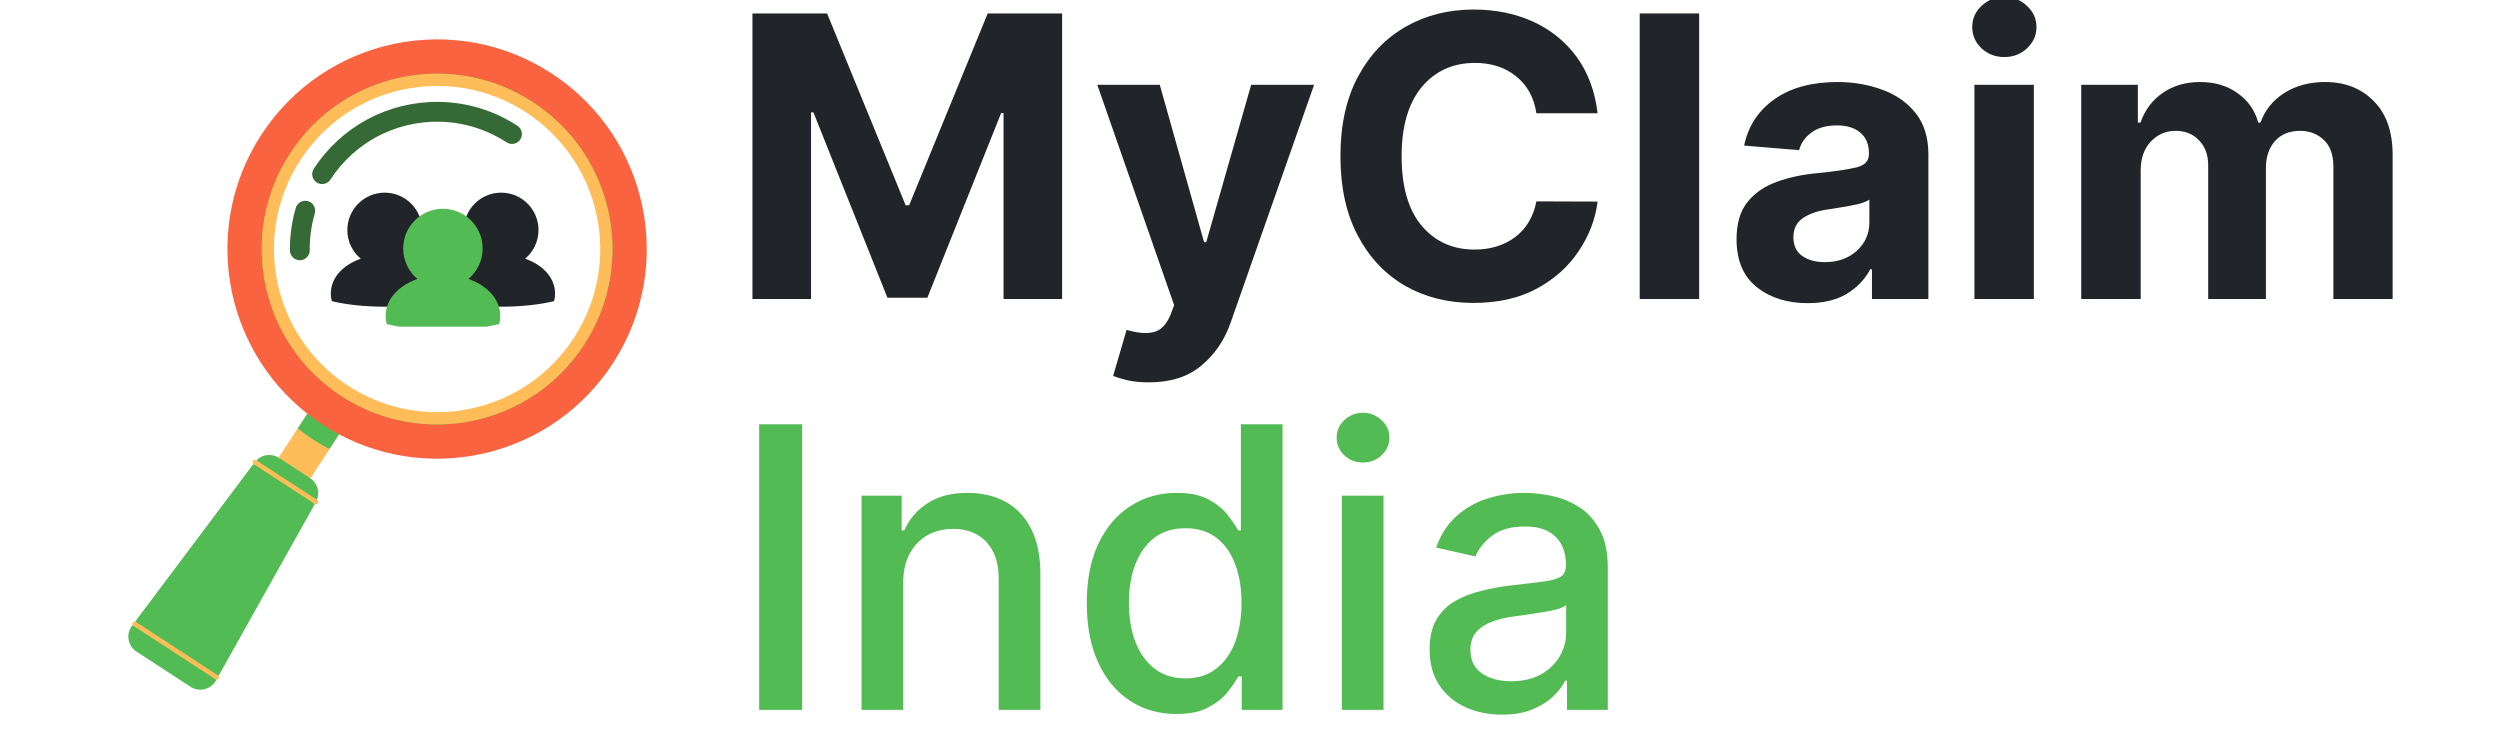 <svg xmlns="http://www.w3.org/2000/svg" xmlns:xlink="http://www.w3.org/1999/xlink" width="240" zoomAndPan="magnify" viewBox="0 0 180 52.5" height="70" preserveAspectRatio="xMidYMid meet" version="1.0"><defs><g/><clipPath id="4ffdbe453a"><path d="M 9 2 L 47 2 L 47 50 L 9 50 Z M 9 2 " clip-rule="nonzero"/></clipPath><clipPath id="bc2e74eb00"><path d="M 27.035 -2.969 L 52.559 13.652 L 24.586 56.609 L -0.938 39.988 Z M 27.035 -2.969 " clip-rule="nonzero"/></clipPath><clipPath id="60aee52aeb"><path d="M 27.035 -2.969 L 52.559 13.652 L 24.586 56.609 L -0.938 39.988 Z M 27.035 -2.969 " clip-rule="nonzero"/></clipPath><clipPath id="aa433a2a71"><path d="M 16 2 L 47 2 L 47 34 L 16 34 Z M 16 2 " clip-rule="nonzero"/></clipPath><clipPath id="554c239a53"><path d="M 27.035 -2.969 L 52.559 13.652 L 24.586 56.609 L -0.938 39.988 Z M 27.035 -2.969 " clip-rule="nonzero"/></clipPath><clipPath id="e53b34d5ff"><path d="M 27.035 -2.969 L 52.559 13.652 L 24.586 56.609 L -0.938 39.988 Z M 27.035 -2.969 " clip-rule="nonzero"/></clipPath><clipPath id="b1151d5c61"><path d="M 20 7 L 38 7 L 38 19 L 20 19 Z M 20 7 " clip-rule="nonzero"/></clipPath><clipPath id="3087cdb467"><path d="M 27.035 -2.969 L 52.559 13.652 L 24.586 56.609 L -0.938 39.988 Z M 27.035 -2.969 " clip-rule="nonzero"/></clipPath><clipPath id="d949185e7c"><path d="M 27.035 -2.969 L 52.559 13.652 L 24.586 56.609 L -0.938 39.988 Z M 27.035 -2.969 " clip-rule="nonzero"/></clipPath><clipPath id="71c77958ae"><path d="M 9 5 L 45 5 L 45 49 L 9 49 Z M 9 5 " clip-rule="nonzero"/></clipPath><clipPath id="3c1e691747"><path d="M 27.035 -2.969 L 52.559 13.652 L 24.586 56.609 L -0.938 39.988 Z M 27.035 -2.969 " clip-rule="nonzero"/></clipPath><clipPath id="371f100dbb"><path d="M 27.035 -2.969 L 52.559 13.652 L 24.586 56.609 L -0.938 39.988 Z M 27.035 -2.969 " clip-rule="nonzero"/></clipPath><clipPath id="1d59b1ed11"><path d="M 32 13.863 L 40 13.863 L 40 23 L 32 23 Z M 32 13.863 " clip-rule="nonzero"/></clipPath><clipPath id="066ba32279"><path d="M 23.809 13.863 L 32 13.863 L 32 23 L 23.809 23 Z M 23.809 13.863 " clip-rule="nonzero"/></clipPath><clipPath id="18467c9fab"><path d="M 27 15 L 37 15 L 37 23.52 L 27 23.52 Z M 27 15 " clip-rule="nonzero"/></clipPath></defs><g clip-path="url(#4ffdbe453a)"><g clip-path="url(#bc2e74eb00)"><g clip-path="url(#60aee52aeb)"><path fill="#53bb53" d="M 39.648 5.375 C 32.723 0.867 23.422 2.832 18.914 9.754 C 16.859 12.91 16.07 16.691 16.691 20.402 C 17.309 24.094 19.262 27.391 22.191 29.695 L 22.27 29.758 L 22.211 29.848 C 22.18 29.828 22.152 29.805 22.121 29.781 L 21.43 30.848 C 21.457 30.867 21.488 30.891 21.516 30.914 L 20.152 33.008 L 20.086 32.965 C 20.078 32.961 20.07 32.953 20.059 32.949 C 19.539 32.629 18.875 32.719 18.457 33.148 L 18.551 33.207 C 18.547 33.215 18.539 33.219 18.535 33.223 L 18.473 33.289 L 18.379 33.227 C 18.352 33.211 18.32 33.215 18.301 33.242 C 18.285 33.266 18.293 33.297 18.316 33.316 L 18.402 33.383 L 18.34 33.465 L 18.258 33.41 C 18.254 33.406 18.254 33.406 18.25 33.402 L 9.727 44.758 C 9.746 44.762 9.766 44.766 9.781 44.777 L 9.824 44.809 L 9.77 44.879 L 9.703 44.863 C 9.68 44.859 9.656 44.867 9.645 44.887 C 9.633 44.902 9.633 44.926 9.645 44.941 L 9.676 45.004 L 9.625 45.07 L 9.602 45.055 C 9.578 45.039 9.559 45.02 9.547 44.996 L 9.5 45.055 C 9.051 45.652 9.203 46.508 9.828 46.914 L 13.719 49.449 C 14.344 49.855 15.188 49.648 15.551 48.996 L 15.59 48.93 C 15.562 48.926 15.535 48.918 15.512 48.902 L 15.488 48.887 L 15.527 48.812 L 15.598 48.82 C 15.617 48.82 15.637 48.812 15.648 48.797 C 15.66 48.777 15.66 48.754 15.645 48.734 L 15.605 48.676 L 15.648 48.598 L 15.691 48.629 C 15.711 48.641 15.723 48.652 15.734 48.668 L 22.672 36.281 C 22.668 36.281 22.664 36.277 22.66 36.277 L 22.578 36.223 L 22.629 36.133 L 22.723 36.184 C 22.75 36.199 22.781 36.191 22.797 36.168 C 22.812 36.145 22.805 36.109 22.781 36.094 L 22.684 36.031 L 22.719 35.945 C 22.723 35.941 22.723 35.934 22.727 35.926 L 22.82 35.988 C 23.043 35.434 22.855 34.785 22.352 34.441 C 22.344 34.438 22.336 34.43 22.328 34.426 L 22.262 34.383 L 23.625 32.285 C 23.656 32.305 23.691 32.32 23.723 32.34 L 24.414 31.273 C 24.383 31.258 24.352 31.238 24.316 31.223 L 24.379 31.133 L 24.465 31.18 C 27.758 32.922 31.566 33.375 35.188 32.449 C 38.836 31.516 41.973 29.266 44.027 26.109 C 48.535 19.184 46.57 9.883 39.648 5.375 Z M 25.004 27.867 C 19.523 24.301 17.969 16.941 21.535 11.465 C 25.105 5.984 32.461 4.43 37.941 7.996 C 43.418 11.562 44.973 18.922 41.406 24.402 C 37.84 29.879 30.48 31.434 25.004 27.867 Z M 22.191 18.02 C 22.195 18.352 21.926 18.625 21.594 18.629 C 21.477 18.629 21.359 18.594 21.262 18.531 C 21.09 18.422 20.988 18.234 20.984 18.031 C 20.977 17.004 21.113 15.984 21.402 15 C 21.496 14.68 21.832 14.496 22.148 14.59 C 22.207 14.605 22.262 14.629 22.309 14.664 C 22.531 14.805 22.633 15.082 22.559 15.336 C 22.305 16.207 22.184 17.109 22.191 18.02 Z M 37.367 9.98 C 37.188 10.258 36.812 10.336 36.535 10.156 C 35.066 9.199 33.367 8.68 31.625 8.652 C 28.41 8.602 25.445 10.18 23.695 12.867 C 23.516 13.148 23.141 13.227 22.859 13.043 C 22.582 12.863 22.504 12.488 22.684 12.211 C 24.664 9.172 28.012 7.391 31.645 7.445 C 33.613 7.477 35.531 8.066 37.191 9.145 C 37.473 9.328 37.551 9.699 37.367 9.98 Z M 37.367 9.98 " fill-opacity="1" fill-rule="nonzero"/></g></g></g><g clip-path="url(#aa433a2a71)"><g clip-path="url(#554c239a53)"><g clip-path="url(#e53b34d5ff)"><path fill="#f96340" d="M 39.707 5.281 C 32.723 0.734 23.371 2.711 18.82 9.695 C 14.523 16.293 16.051 25.004 22.121 29.781 C 22.477 30.062 22.848 30.328 23.234 30.582 C 23.621 30.832 24.016 31.062 24.414 31.273 C 31.242 34.895 39.824 32.77 44.121 26.168 C 48.668 19.184 46.695 9.832 39.707 5.281 Z M 24.578 28.516 C 18.734 24.711 17.082 16.887 20.887 11.039 C 24.691 5.195 32.516 3.543 38.363 7.348 C 44.207 11.152 45.863 18.977 42.055 24.824 C 38.25 30.668 30.426 32.32 24.578 28.516 Z M 24.578 28.516 " fill-opacity="1" fill-rule="nonzero"/></g></g></g><g clip-path="url(#b1151d5c61)"><g clip-path="url(#3087cdb467)"><g clip-path="url(#d949185e7c)"><path fill="#356935" d="M 22.301 18.016 C 22.305 18.41 21.988 18.734 21.598 18.738 C 21.449 18.738 21.312 18.695 21.199 18.621 C 21.008 18.496 20.879 18.281 20.875 18.031 C 20.863 16.992 21.008 15.961 21.297 14.969 C 21.406 14.59 21.801 14.375 22.18 14.484 C 22.559 14.594 22.773 14.988 22.664 15.367 C 22.414 16.227 22.293 17.117 22.301 18.016 Z M 37.254 9.055 C 35.574 7.961 33.637 7.367 31.645 7.336 C 27.977 7.281 24.594 9.078 22.594 12.152 C 22.379 12.48 22.473 12.922 22.801 13.137 C 23.133 13.352 23.574 13.258 23.789 12.93 C 25.52 10.27 28.445 8.715 31.621 8.762 C 33.344 8.789 35.023 9.305 36.473 10.246 C 36.805 10.461 37.246 10.371 37.461 10.039 C 37.676 9.711 37.582 9.27 37.254 9.055 Z M 37.254 9.055 " fill-opacity="1" fill-rule="nonzero"/></g></g></g><g clip-path="url(#71c77958ae)"><g clip-path="url(#3c1e691747)"><g clip-path="url(#371f100dbb)"><path fill="#ffbd59" d="M 19.492 33.82 L 21.785 35.312 L 22.82 35.988 L 22.84 36 C 22.914 36.051 22.938 36.152 22.887 36.227 C 22.84 36.301 22.746 36.324 22.672 36.281 C 22.668 36.281 22.664 36.277 22.66 36.277 L 21.605 35.59 L 19.312 34.098 L 18.258 33.41 C 18.254 33.406 18.254 33.406 18.25 33.402 C 18.18 33.352 18.164 33.254 18.211 33.184 C 18.262 33.105 18.363 33.086 18.438 33.133 L 18.457 33.148 Z M 15.734 48.668 C 15.723 48.652 15.711 48.641 15.691 48.629 L 9.781 44.777 C 9.766 44.766 9.746 44.762 9.727 44.758 C 9.66 44.742 9.594 44.77 9.555 44.828 C 9.52 44.879 9.52 44.941 9.547 44.996 C 9.559 45.02 9.578 45.039 9.602 45.055 L 15.512 48.902 C 15.535 48.918 15.562 48.926 15.59 48.93 C 15.648 48.934 15.707 48.906 15.738 48.855 C 15.777 48.797 15.773 48.723 15.734 48.668 Z M 42.055 24.824 C 38.25 30.668 30.426 32.32 24.578 28.516 C 18.734 24.711 17.082 16.887 20.887 11.039 C 24.691 5.195 32.516 3.543 38.363 7.348 C 44.207 11.152 45.863 18.977 42.055 24.824 Z M 41.312 24.34 C 44.852 18.906 43.316 11.629 37.879 8.09 C 32.445 4.551 25.168 6.086 21.629 11.523 C 18.09 16.957 19.625 24.234 25.062 27.773 C 30.496 31.312 37.773 29.777 41.312 24.34 Z M 22.352 34.441 L 23.723 32.34 C 23.324 32.125 22.93 31.895 22.543 31.645 C 22.156 31.395 21.785 31.125 21.43 30.848 L 20.059 32.949 C 20.07 32.953 20.078 32.961 20.086 32.965 L 22.328 34.426 C 22.336 34.43 22.344 34.438 22.352 34.441 Z M 22.352 34.441 " fill-opacity="1" fill-rule="nonzero"/></g></g></g><g clip-path="url(#1d59b1ed11)"><path fill="#212529" d="M 39.961 21.035 C 39.934 20.312 39.535 19.656 38.875 19.176 C 38.57 18.953 38.211 18.766 37.809 18.625 C 38.398 18.133 38.773 17.391 38.773 16.562 C 38.773 15.078 37.57 13.871 36.082 13.871 C 34.598 13.871 33.395 15.078 33.395 16.562 C 33.395 17.391 33.77 18.133 34.359 18.625 C 33.953 18.766 33.598 18.953 33.293 19.176 C 32.633 19.656 32.234 20.312 32.207 21.035 C 32.195 21.289 32.223 21.5 32.281 21.684 C 33.289 21.93 34.621 22.082 36.082 22.082 C 37.551 22.082 38.887 21.93 39.891 21.68 C 39.945 21.5 39.973 21.285 39.961 21.035 " fill-opacity="1" fill-rule="nonzero"/></g><g clip-path="url(#066ba32279)"><path fill="#212529" d="M 31.578 21.035 C 31.551 20.312 31.148 19.656 30.492 19.176 C 30.188 18.953 29.828 18.766 29.426 18.625 C 30.016 18.133 30.391 17.391 30.391 16.562 C 30.391 15.078 29.184 13.871 27.699 13.871 C 26.215 13.871 25.008 15.078 25.008 16.562 C 25.008 17.391 25.383 18.133 25.973 18.625 C 25.57 18.766 25.211 18.953 24.906 19.176 C 24.25 19.656 23.848 20.312 23.82 21.035 C 23.812 21.289 23.84 21.5 23.898 21.684 C 24.906 21.93 26.238 22.082 27.699 22.082 C 29.164 22.082 30.5 21.93 31.508 21.68 C 31.562 21.5 31.586 21.285 31.578 21.035 " fill-opacity="1" fill-rule="nonzero"/></g><g clip-path="url(#18467c9fab)"><path fill="#53bb53" d="M 36.016 22.645 C 35.984 21.879 35.559 21.18 34.859 20.668 C 34.535 20.43 34.156 20.234 33.727 20.086 C 34.352 19.559 34.75 18.773 34.75 17.891 C 34.75 16.312 33.469 15.031 31.891 15.031 C 30.312 15.031 29.031 16.312 29.031 17.891 C 29.031 18.773 29.43 19.559 30.055 20.086 C 29.629 20.234 29.246 20.43 28.926 20.668 C 28.223 21.18 27.797 21.879 27.77 22.645 C 27.758 22.914 27.789 23.141 27.852 23.336 C 28.922 23.598 30.336 23.758 31.891 23.758 C 33.449 23.758 34.867 23.598 35.941 23.332 C 35.996 23.141 36.023 22.914 36.016 22.645 " fill-opacity="1" fill-rule="nonzero"/></g><g fill="#212529" fill-opacity="1"><g transform="translate(52.395, 21.53)"><g><path d="M 1.781 -20.562 L 7.156 -20.562 L 12.812 -6.75 L 13.062 -6.75 L 18.719 -20.562 L 24.078 -20.562 L 24.078 0 L 19.859 0 L 19.859 -13.391 L 19.688 -13.391 L 14.375 -0.094 L 11.5 -0.094 L 6.172 -13.438 L 6 -13.438 L 6 0 L 1.781 0 Z M 1.781 -20.562 "/></g></g></g><g fill="#212529" fill-opacity="1"><g transform="translate(78.521, 21.53)"><g><path d="M 4.203 6 C 3.586 6 3.062 5.945 2.625 5.844 C 2.195 5.738 1.863 5.633 1.625 5.531 L 2.594 2.219 C 3.344 2.445 3.977 2.504 4.5 2.391 C 5.02 2.285 5.43 1.883 5.734 1.188 L 6.016 0.438 L 0.484 -15.422 L 4.984 -15.422 L 8.172 -4.094 L 8.328 -4.094 L 11.562 -15.422 L 16.094 -15.422 L 10.062 1.766 C 9.625 2.992 8.926 4.004 7.969 4.797 C 7.02 5.598 5.766 6 4.203 6 Z M 4.203 6 "/></g></g></g><g fill="#212529" fill-opacity="1"><g transform="translate(95.089, 21.53)"><g><path d="M 19.938 -13.375 L 15.531 -13.375 C 15.363 -14.5 14.879 -15.383 14.078 -16.031 C 13.285 -16.676 12.297 -17 11.109 -17 C 9.516 -17 8.234 -16.414 7.266 -15.25 C 6.305 -14.082 5.828 -12.426 5.828 -10.281 C 5.828 -8.082 6.312 -6.41 7.281 -5.266 C 8.25 -4.129 9.516 -3.562 11.078 -3.562 C 12.234 -3.562 13.211 -3.863 14.016 -4.469 C 14.816 -5.082 15.32 -5.938 15.531 -7.031 L 19.938 -7.016 C 19.781 -5.754 19.328 -4.566 18.578 -3.453 C 17.836 -2.336 16.832 -1.438 15.562 -0.75 C 14.289 -0.062 12.77 0.281 11 0.281 C 9.164 0.281 7.523 -0.129 6.078 -0.953 C 4.641 -1.785 3.504 -2.988 2.672 -4.562 C 1.836 -6.145 1.422 -8.051 1.422 -10.281 C 1.422 -12.531 1.844 -14.441 2.688 -16.016 C 3.531 -17.586 4.676 -18.785 6.125 -19.609 C 7.57 -20.43 9.195 -20.844 11 -20.844 C 12.594 -20.844 14.023 -20.551 15.297 -19.969 C 16.578 -19.383 17.625 -18.535 18.438 -17.422 C 19.25 -16.305 19.75 -14.957 19.938 -13.375 Z M 19.938 -13.375 "/></g></g></g><g fill="#212529" fill-opacity="1"><g transform="translate(116.356, 21.53)"><g><path d="M 5.984 -20.562 L 5.984 0 L 1.703 0 L 1.703 -20.562 Z M 5.984 -20.562 "/></g></g></g><g fill="#212529" fill-opacity="1"><g transform="translate(124.047, 21.53)"><g><path d="M 6.109 0.297 C 4.629 0.297 3.406 -0.086 2.438 -0.859 C 1.469 -1.629 0.984 -2.781 0.984 -4.312 C 0.984 -5.457 1.254 -6.359 1.797 -7.016 C 2.336 -7.672 3.047 -8.148 3.922 -8.453 C 4.805 -8.766 5.758 -8.969 6.781 -9.062 C 8.113 -9.195 9.066 -9.336 9.641 -9.484 C 10.223 -9.629 10.516 -9.945 10.516 -10.438 L 10.516 -10.5 C 10.516 -11.133 10.312 -11.625 9.906 -11.969 C 9.508 -12.32 8.945 -12.5 8.219 -12.5 C 7.457 -12.5 6.848 -12.332 6.391 -12 C 5.93 -11.664 5.629 -11.238 5.484 -10.719 L 1.531 -11.047 C 1.82 -12.453 2.551 -13.566 3.719 -14.391 C 4.883 -15.211 6.395 -15.625 8.25 -15.625 C 9.395 -15.625 10.461 -15.441 11.453 -15.078 C 12.453 -14.723 13.258 -14.16 13.875 -13.391 C 14.488 -12.629 14.797 -11.633 14.797 -10.406 L 14.797 0 L 10.734 0 L 10.734 -2.141 L 10.609 -2.141 C 10.234 -1.422 9.672 -0.832 8.922 -0.375 C 8.18 0.07 7.242 0.297 6.109 0.297 Z M 7.328 -2.656 C 8.266 -2.656 9.035 -2.926 9.641 -3.469 C 10.242 -4.02 10.547 -4.703 10.547 -5.516 L 10.547 -7.156 C 10.379 -7.039 10.117 -6.938 9.766 -6.844 C 9.41 -6.758 9.035 -6.688 8.641 -6.625 C 8.242 -6.562 7.891 -6.504 7.578 -6.453 C 6.828 -6.348 6.223 -6.141 5.766 -5.828 C 5.305 -5.516 5.078 -5.055 5.078 -4.453 C 5.078 -3.859 5.285 -3.41 5.703 -3.109 C 6.129 -2.805 6.672 -2.656 7.328 -2.656 Z M 7.328 -2.656 "/></g></g></g><g fill="#212529" fill-opacity="1"><g transform="translate(140.454, 21.53)"><g><path d="M 1.703 0 L 1.703 -15.422 L 5.984 -15.422 L 5.984 0 Z M 3.859 -17.422 C 3.223 -17.422 2.676 -17.629 2.219 -18.047 C 1.77 -18.473 1.547 -18.984 1.547 -19.578 C 1.547 -20.18 1.77 -20.691 2.219 -21.109 C 2.676 -21.535 3.223 -21.75 3.859 -21.75 C 4.492 -21.75 5.035 -21.535 5.484 -21.109 C 5.941 -20.691 6.172 -20.18 6.172 -19.578 C 6.172 -18.984 5.941 -18.473 5.484 -18.047 C 5.035 -17.629 4.492 -17.422 3.859 -17.422 Z M 3.859 -17.422 "/></g></g></g><g fill="#212529" fill-opacity="1"><g transform="translate(148.145, 21.53)"><g><path d="M 1.703 0 L 1.703 -15.422 L 5.781 -15.422 L 5.781 -12.703 L 5.969 -12.703 C 6.289 -13.617 6.828 -14.332 7.578 -14.844 C 8.328 -15.363 9.223 -15.625 10.266 -15.625 C 11.316 -15.625 12.211 -15.359 12.953 -14.828 C 13.703 -14.305 14.203 -13.598 14.453 -12.703 L 14.609 -12.703 C 14.922 -13.586 15.488 -14.297 16.312 -14.828 C 17.145 -15.359 18.129 -15.625 19.266 -15.625 C 20.703 -15.625 21.867 -15.164 22.766 -14.25 C 23.672 -13.344 24.125 -12.051 24.125 -10.375 L 24.125 0 L 19.859 0 L 19.859 -9.531 C 19.859 -10.383 19.629 -11.023 19.172 -11.453 C 18.711 -11.891 18.145 -12.109 17.469 -12.109 C 16.688 -12.109 16.078 -11.859 15.641 -11.359 C 15.211 -10.859 15 -10.211 15 -9.422 L 15 0 L 10.844 0 L 10.844 -9.625 C 10.844 -10.375 10.625 -10.973 10.188 -11.422 C 9.758 -11.879 9.195 -12.109 8.5 -12.109 C 7.789 -12.109 7.191 -11.848 6.703 -11.328 C 6.223 -10.805 5.984 -10.117 5.984 -9.266 L 5.984 0 Z M 1.703 0 "/></g></g></g><g fill="#53bb53" fill-opacity="1"><g transform="translate(52.395, 51.111)"><g><path d="M 5.359 -20.562 L 5.359 0 L 2.266 0 L 2.266 -20.562 Z M 5.359 -20.562 "/></g></g></g><g fill="#53bb53" fill-opacity="1"><g transform="translate(60.016, 51.111)"><g><path d="M 5.016 -9.156 L 5.016 0 L 2.016 0 L 2.016 -15.422 L 4.906 -15.422 L 4.906 -12.922 L 5.094 -12.922 C 5.445 -13.734 6.004 -14.383 6.766 -14.875 C 7.523 -15.375 8.484 -15.625 9.641 -15.625 C 10.691 -15.625 11.613 -15.406 12.406 -14.969 C 13.195 -14.531 13.805 -13.879 14.234 -13.016 C 14.672 -12.148 14.891 -11.082 14.891 -9.812 L 14.891 0 L 11.891 0 L 11.891 -9.453 C 11.891 -10.566 11.598 -11.441 11.016 -12.078 C 10.43 -12.711 9.629 -13.031 8.609 -13.031 C 7.922 -13.031 7.305 -12.879 6.766 -12.578 C 6.223 -12.273 5.797 -11.832 5.484 -11.25 C 5.172 -10.676 5.016 -9.977 5.016 -9.156 Z M 5.016 -9.156 "/></g></g></g><g fill="#53bb53" fill-opacity="1"><g transform="translate(76.905, 51.111)"><g><path d="M 7.797 0.297 C 6.547 0.297 5.43 -0.02 4.453 -0.656 C 3.484 -1.289 2.723 -2.203 2.172 -3.391 C 1.617 -4.586 1.344 -6.02 1.344 -7.688 C 1.344 -9.352 1.617 -10.773 2.172 -11.953 C 2.734 -13.141 3.504 -14.047 4.484 -14.672 C 5.461 -15.305 6.57 -15.625 7.812 -15.625 C 8.77 -15.625 9.539 -15.461 10.125 -15.141 C 10.707 -14.828 11.16 -14.457 11.484 -14.031 C 11.816 -13.613 12.07 -13.242 12.25 -12.922 L 12.438 -12.922 L 12.438 -20.562 L 15.438 -20.562 L 15.438 0 L 12.5 0 L 12.5 -2.406 L 12.25 -2.406 C 12.07 -2.07 11.812 -1.691 11.469 -1.266 C 11.133 -0.848 10.672 -0.484 10.078 -0.172 C 9.492 0.141 8.734 0.297 7.797 0.297 Z M 8.453 -2.266 C 9.316 -2.266 10.047 -2.492 10.641 -2.953 C 11.242 -3.41 11.703 -4.047 12.016 -4.859 C 12.328 -5.68 12.484 -6.633 12.484 -7.719 C 12.484 -8.781 12.328 -9.711 12.016 -10.516 C 11.711 -11.328 11.258 -11.957 10.656 -12.406 C 10.062 -12.852 9.328 -13.078 8.453 -13.078 C 7.547 -13.078 6.789 -12.844 6.188 -12.375 C 5.594 -11.906 5.141 -11.266 4.828 -10.453 C 4.523 -9.641 4.375 -8.727 4.375 -7.719 C 4.375 -6.688 4.523 -5.758 4.828 -4.938 C 5.141 -4.113 5.598 -3.461 6.203 -2.984 C 6.816 -2.504 7.566 -2.266 8.453 -2.266 Z M 8.453 -2.266 "/></g></g></g><g fill="#53bb53" fill-opacity="1"><g transform="translate(94.597, 51.111)"><g><path d="M 2.016 0 L 2.016 -15.422 L 5.016 -15.422 L 5.016 0 Z M 3.531 -17.812 C 3.008 -17.812 2.562 -17.984 2.188 -18.328 C 1.82 -18.68 1.641 -19.102 1.641 -19.594 C 1.641 -20.094 1.82 -20.516 2.188 -20.859 C 2.562 -21.211 3.008 -21.391 3.531 -21.391 C 4.051 -21.391 4.5 -21.211 4.875 -20.859 C 5.25 -20.516 5.438 -20.094 5.438 -19.594 C 5.438 -19.102 5.25 -18.68 4.875 -18.328 C 4.5 -17.984 4.051 -17.812 3.531 -17.812 Z M 3.531 -17.812 "/></g></g></g><g fill="#53bb53" fill-opacity="1"><g transform="translate(101.636, 51.111)"><g><path d="M 6.516 0.344 C 5.535 0.344 4.648 0.16 3.859 -0.203 C 3.066 -0.566 2.441 -1.098 1.984 -1.797 C 1.523 -2.492 1.297 -3.348 1.297 -4.359 C 1.297 -5.234 1.461 -5.953 1.797 -6.516 C 2.129 -7.078 2.578 -7.52 3.141 -7.844 C 3.711 -8.164 4.348 -8.41 5.047 -8.578 C 5.754 -8.754 6.477 -8.883 7.219 -8.969 C 8.133 -9.07 8.879 -9.16 9.453 -9.234 C 10.035 -9.305 10.457 -9.422 10.719 -9.578 C 10.977 -9.742 11.109 -10.004 11.109 -10.359 L 11.109 -10.438 C 11.109 -11.312 10.859 -11.988 10.359 -12.469 C 9.867 -12.957 9.141 -13.203 8.172 -13.203 C 7.16 -13.203 6.363 -12.977 5.781 -12.531 C 5.207 -12.082 4.812 -11.586 4.594 -11.047 L 1.766 -11.688 C 2.098 -12.625 2.586 -13.379 3.234 -13.953 C 3.879 -14.535 4.625 -14.957 5.469 -15.219 C 6.312 -15.488 7.203 -15.625 8.141 -15.625 C 8.754 -15.625 9.406 -15.551 10.094 -15.406 C 10.789 -15.258 11.441 -14.992 12.047 -14.609 C 12.648 -14.234 13.145 -13.691 13.531 -12.984 C 13.926 -12.285 14.125 -11.375 14.125 -10.25 L 14.125 0 L 11.188 0 L 11.188 -2.109 L 11.062 -2.109 C 10.875 -1.723 10.582 -1.344 10.188 -0.969 C 9.801 -0.594 9.301 -0.281 8.688 -0.031 C 8.082 0.219 7.359 0.344 6.516 0.344 Z M 7.156 -2.062 C 7.988 -2.062 8.703 -2.223 9.297 -2.547 C 9.891 -2.879 10.344 -3.312 10.656 -3.844 C 10.969 -4.383 11.125 -4.957 11.125 -5.562 L 11.125 -7.547 C 11.008 -7.441 10.801 -7.344 10.5 -7.25 C 10.195 -7.164 9.848 -7.094 9.453 -7.031 C 9.066 -6.969 8.688 -6.91 8.312 -6.859 C 7.945 -6.805 7.645 -6.766 7.406 -6.734 C 6.82 -6.66 6.289 -6.535 5.812 -6.359 C 5.332 -6.18 4.945 -5.93 4.656 -5.609 C 4.375 -5.285 4.234 -4.852 4.234 -4.312 C 4.234 -3.57 4.508 -3.008 5.062 -2.625 C 5.613 -2.25 6.312 -2.062 7.156 -2.062 Z M 7.156 -2.062 "/></g></g></g></svg>